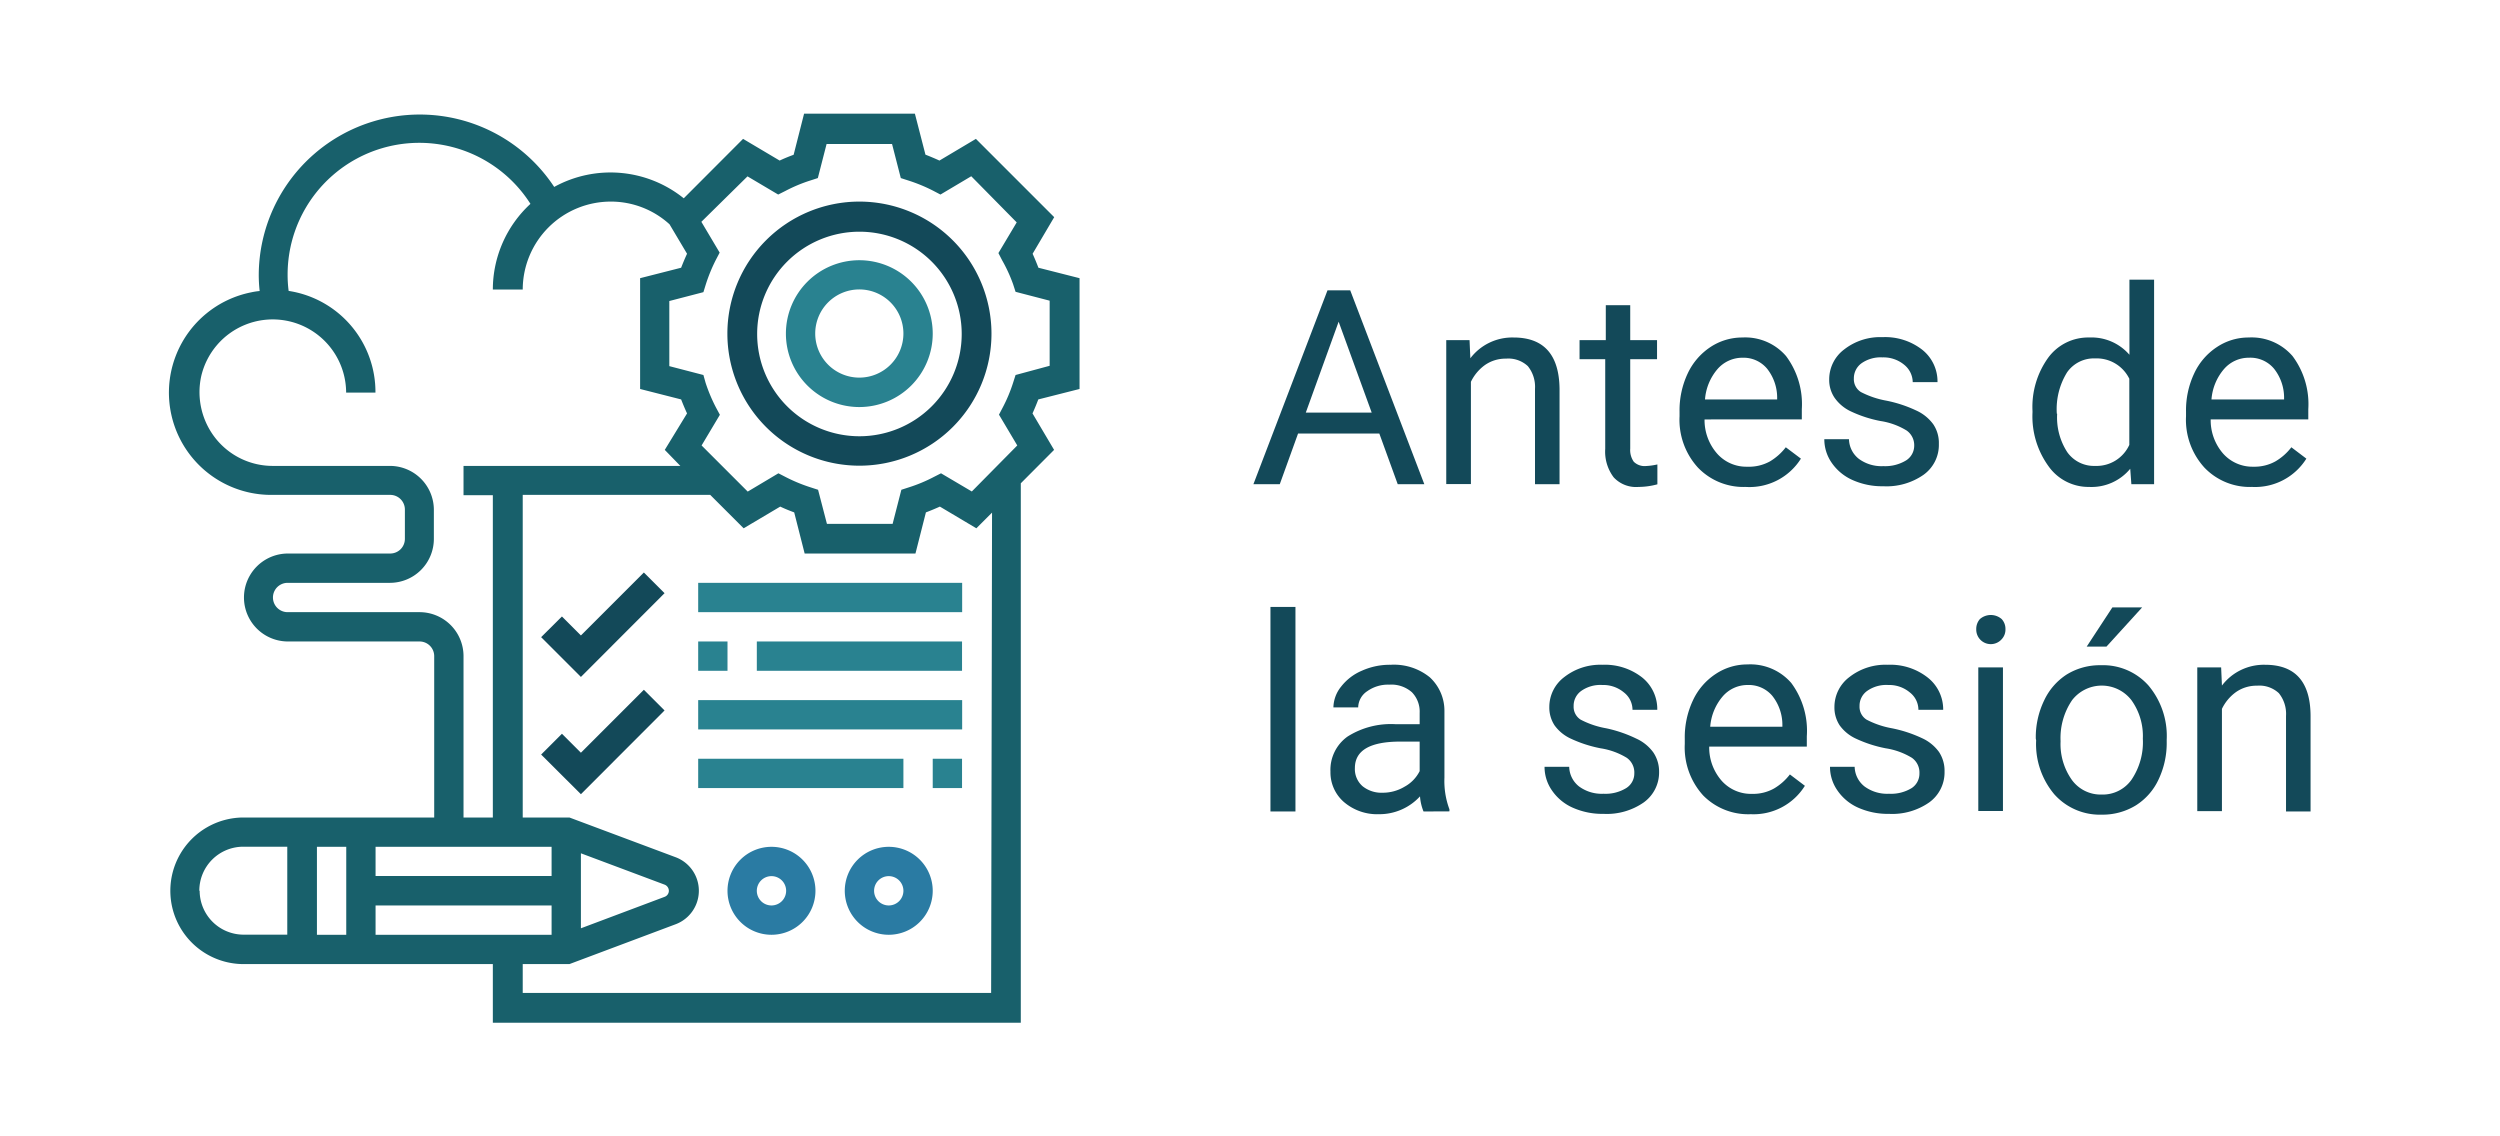 <svg id="Layer_1" data-name="Layer 1" xmlns="http://www.w3.org/2000/svg" viewBox="0 0 220 100"><defs><style>.cls-1{fill:#134959;}.cls-2{fill:#18606b;}.cls-3{fill:#298290;}.cls-4{fill:#2a7ba3;}</style></defs><path class="cls-1" d="M121.38,38.15h-7.15l-1.61,4.46H110.3l6.52-17.06h2l6.52,17.06H123Zm-6.47-1.84h5.8l-2.91-8Z"/><path class="cls-1" d="M129.32,29.93l.07,1.6a4.63,4.63,0,0,1,3.8-1.83q4,0,4.05,4.53v8.38h-2.16V34.22a2.9,2.9,0,0,0-.63-2,2.51,2.51,0,0,0-1.92-.66,3.16,3.16,0,0,0-1.85.56,3.9,3.9,0,0,0-1.24,1.48v9h-2.17V29.93Z"/><path class="cls-1" d="M143.46,26.86v3.07h2.36v1.68h-2.36v7.87a1.79,1.79,0,0,0,.31,1.15,1.35,1.35,0,0,0,1.08.38,5.56,5.56,0,0,0,1-.14v1.75a6.5,6.5,0,0,1-1.66.23A2.68,2.68,0,0,1,142,42a3.75,3.75,0,0,1-.74-2.5V31.61H139V29.93h2.31V26.86Z"/><path class="cls-1" d="M153.62,42.85a5.55,5.55,0,0,1-4.2-1.7,6.24,6.24,0,0,1-1.62-4.52v-.4a7.62,7.62,0,0,1,.72-3.37,5.65,5.65,0,0,1,2-2.32,5.06,5.06,0,0,1,2.81-.84,4.74,4.74,0,0,1,3.84,1.63A7.06,7.06,0,0,1,158.56,36v.91H150a4.48,4.48,0,0,0,1.1,3,3.43,3.43,0,0,0,2.66,1.16,3.8,3.8,0,0,0,2-.47,5,5,0,0,0,1.39-1.24l1.33,1A5.34,5.34,0,0,1,153.62,42.85Zm-.27-11.37a2.9,2.9,0,0,0-2.21,1,4.64,4.64,0,0,0-1.1,2.67h6.35V35a4.11,4.11,0,0,0-.89-2.56A2.7,2.7,0,0,0,153.35,31.48Z"/><path class="cls-1" d="M168.45,39.25a1.58,1.58,0,0,0-.66-1.36,6.16,6.16,0,0,0-2.31-.84,10.92,10.92,0,0,1-2.61-.85A3.64,3.64,0,0,1,161.44,35a2.79,2.79,0,0,1-.47-1.62,3.29,3.29,0,0,1,1.32-2.63,5.14,5.14,0,0,1,3.37-1.08,5.3,5.3,0,0,1,3.5,1.11,3.56,3.56,0,0,1,1.34,2.85h-2.18a2,2,0,0,0-.75-1.53,2.85,2.85,0,0,0-1.91-.65,2.93,2.93,0,0,0-1.85.52,1.63,1.63,0,0,0-.67,1.34,1.33,1.33,0,0,0,.62,1.19,7.9,7.9,0,0,0,2.25.76,11.37,11.37,0,0,1,2.63.87,3.77,3.77,0,0,1,1.49,1.21,2.94,2.94,0,0,1,.49,1.73,3.23,3.23,0,0,1-1.36,2.72,5.67,5.67,0,0,1-3.53,1,6.36,6.36,0,0,1-2.69-.54,4.37,4.37,0,0,1-1.84-1.51,3.62,3.62,0,0,1-.66-2.09h2.17a2.26,2.26,0,0,0,.87,1.73,3.36,3.36,0,0,0,2.15.64,3.54,3.54,0,0,0,2-.5A1.53,1.53,0,0,0,168.45,39.25Z"/><path class="cls-1" d="M178.86,36.17a7.41,7.41,0,0,1,1.38-4.69,4.36,4.36,0,0,1,3.62-1.78,4.41,4.41,0,0,1,3.53,1.52V24.61h2.17v18h-2l-.1-1.36a4.41,4.41,0,0,1-3.62,1.6A4.31,4.31,0,0,1,180.25,41a7.47,7.47,0,0,1-1.39-4.71Zm2.17.24a5.59,5.59,0,0,0,.89,3.38A2.88,2.88,0,0,0,184.38,41a3.17,3.17,0,0,0,3-1.85V33.33a3.2,3.2,0,0,0-3-1.79,2.88,2.88,0,0,0-2.48,1.23A6.15,6.15,0,0,0,181,36.41Z"/><path class="cls-1" d="M198.18,42.85a5.52,5.52,0,0,1-4.19-1.7,6.24,6.24,0,0,1-1.62-4.52v-.4a7.62,7.62,0,0,1,.72-3.37,5.58,5.58,0,0,1,2-2.32,5,5,0,0,1,2.8-.84,4.76,4.76,0,0,1,3.85,1.63A7.06,7.06,0,0,1,203.13,36v.91h-8.59a4.47,4.47,0,0,0,1.09,3,3.45,3.45,0,0,0,2.67,1.16,3.79,3.79,0,0,0,1.94-.47,4.85,4.85,0,0,0,1.4-1.24l1.32,1A5.32,5.32,0,0,1,198.18,42.85Zm-.27-11.37a2.88,2.88,0,0,0-2.2,1,4.64,4.64,0,0,0-1.1,2.67H201V35a4.11,4.11,0,0,0-.89-2.56A2.71,2.71,0,0,0,197.91,31.48Z"/><path class="cls-1" d="M114,71.41H111.8v-18H114Z"/><path class="cls-1" d="M125.27,71.41a4.37,4.37,0,0,1-.31-1.33,4.85,4.85,0,0,1-3.61,1.57,4.49,4.49,0,0,1-3.07-1.06,3.45,3.45,0,0,1-1.2-2.69,3.6,3.6,0,0,1,1.5-3.08,7.13,7.13,0,0,1,4.24-1.09h2.11v-1a2.44,2.44,0,0,0-.68-1.81,2.74,2.74,0,0,0-2-.67,3.15,3.15,0,0,0-1.94.58,1.75,1.75,0,0,0-.79,1.42h-2.18a3,3,0,0,1,.68-1.83,4.57,4.57,0,0,1,1.83-1.4,6,6,0,0,1,2.53-.52,5,5,0,0,1,3.44,1.1,4,4,0,0,1,1.29,3v5.84a7.12,7.12,0,0,0,.44,2.78v.18Zm-3.6-1.65a3.72,3.72,0,0,0,1.93-.53,3.19,3.19,0,0,0,1.33-1.37v-2.6h-1.7q-4,0-4,2.33a2,2,0,0,0,.68,1.6A2.65,2.65,0,0,0,121.67,69.76Z"/><path class="cls-1" d="M143.82,68.05a1.58,1.58,0,0,0-.66-1.36,6.24,6.24,0,0,0-2.31-.84,11.18,11.18,0,0,1-2.62-.85,3.63,3.63,0,0,1-1.43-1.17,2.86,2.86,0,0,1-.46-1.62,3.29,3.29,0,0,1,1.32-2.63A5.14,5.14,0,0,1,141,58.5a5.32,5.32,0,0,1,3.5,1.11,3.56,3.56,0,0,1,1.34,2.85h-2.18a1.94,1.94,0,0,0-.76-1.53,2.83,2.83,0,0,0-1.9-.65,2.91,2.91,0,0,0-1.85.52,1.6,1.6,0,0,0-.67,1.34,1.33,1.33,0,0,0,.62,1.19,7.67,7.67,0,0,0,2.25.76A11.54,11.54,0,0,1,144,65a3.77,3.77,0,0,1,1.49,1.21A3,3,0,0,1,146,67.9a3.25,3.25,0,0,1-1.36,2.72,5.69,5.69,0,0,1-3.53,1,6.41,6.41,0,0,1-2.7-.54,4.34,4.34,0,0,1-1.83-1.51,3.62,3.62,0,0,1-.66-2.09h2.17a2.26,2.26,0,0,0,.87,1.73,3.36,3.36,0,0,0,2.15.64,3.48,3.48,0,0,0,2-.5A1.52,1.52,0,0,0,143.82,68.05Z"/><path class="cls-1" d="M154.07,71.65A5.56,5.56,0,0,1,149.88,70a6.28,6.28,0,0,1-1.62-4.53V65a7.62,7.62,0,0,1,.72-3.37,5.58,5.58,0,0,1,2-2.32,5,5,0,0,1,2.8-.84,4.76,4.76,0,0,1,3.85,1.63A7.06,7.06,0,0,1,159,64.79v.91h-8.59a4.45,4.45,0,0,0,1.09,3,3.45,3.45,0,0,0,2.67,1.16,3.77,3.77,0,0,0,1.94-.47,4.85,4.85,0,0,0,1.4-1.24l1.32,1A5.32,5.32,0,0,1,154.07,71.65Zm-.27-11.37a2.88,2.88,0,0,0-2.2,1,4.64,4.64,0,0,0-1.1,2.67h6.35v-.16a4.11,4.11,0,0,0-.89-2.56A2.71,2.71,0,0,0,153.8,60.28Z"/><path class="cls-1" d="M168.91,68.05a1.58,1.58,0,0,0-.66-1.36,6.24,6.24,0,0,0-2.31-.84,11.18,11.18,0,0,1-2.62-.85,3.63,3.63,0,0,1-1.43-1.17,2.86,2.86,0,0,1-.46-1.62,3.29,3.29,0,0,1,1.32-2.63,5.14,5.14,0,0,1,3.37-1.08,5.32,5.32,0,0,1,3.5,1.11A3.56,3.56,0,0,1,171,62.46h-2.18a1.94,1.94,0,0,0-.76-1.53,2.83,2.83,0,0,0-1.9-.65,2.91,2.91,0,0,0-1.85.52,1.6,1.6,0,0,0-.67,1.34,1.33,1.33,0,0,0,.62,1.19,7.7,7.7,0,0,0,2.24.76,11.47,11.47,0,0,1,2.64.87,3.77,3.77,0,0,1,1.49,1.21,3,3,0,0,1,.49,1.73,3.25,3.25,0,0,1-1.36,2.72,5.69,5.69,0,0,1-3.53,1,6.41,6.41,0,0,1-2.7-.54,4.34,4.34,0,0,1-1.83-1.51,3.62,3.62,0,0,1-.66-2.09h2.17a2.26,2.26,0,0,0,.87,1.73,3.36,3.36,0,0,0,2.15.64,3.48,3.48,0,0,0,2-.5A1.52,1.52,0,0,0,168.91,68.05Z"/><path class="cls-1" d="M173.91,55.37a1.31,1.31,0,0,1,.32-.89,1.46,1.46,0,0,1,1.92,0,1.27,1.27,0,0,1,.33.89,1.23,1.23,0,0,1-.33.88,1.28,1.28,0,0,1-2.24-.88Zm2.35,16h-2.17V58.73h2.17Z"/><path class="cls-1" d="M179.15,65a7.43,7.43,0,0,1,.73-3.35,5.45,5.45,0,0,1,2-2.3,5.55,5.55,0,0,1,3-.81,5.35,5.35,0,0,1,4.19,1.79,6.9,6.9,0,0,1,1.6,4.77v.15a7.47,7.47,0,0,1-.71,3.33,5.36,5.36,0,0,1-2,2.29,5.59,5.59,0,0,1-3,.82,5.36,5.36,0,0,1-4.18-1.79,6.86,6.86,0,0,1-1.6-4.75Zm2.18.25a5.44,5.44,0,0,0,1,3.39,3.13,3.13,0,0,0,2.62,1.28,3.1,3.1,0,0,0,2.62-1.3,5.9,5.9,0,0,0,1-3.62,5.41,5.41,0,0,0-1-3.38,3.3,3.3,0,0,0-5.23,0A5.92,5.92,0,0,0,181.33,65.21Zm4.56-11.8h2.62l-3.14,3.45h-1.74Z"/><path class="cls-1" d="M195.46,58.73l.07,1.6a4.63,4.63,0,0,1,3.8-1.83q4,0,4,4.54v8.37h-2.16V63a2.9,2.9,0,0,0-.63-2,2.51,2.51,0,0,0-1.92-.66,3.16,3.16,0,0,0-1.85.56,3.9,3.9,0,0,0-1.24,1.48v9h-2.17V58.73Z"/><path class="cls-2" d="M95,34.23V24.48l-3.62-.92q-.23-.61-.51-1.23l1.9-3.22-6.89-6.89-3.21,1.91c-.41-.19-.82-.36-1.23-.52L80.51,10H70.76l-.92,3.62c-.41.15-.83.32-1.23.51l-3.22-1.91-5.22,5.23a10.28,10.28,0,0,0-11.4-1,14.17,14.17,0,0,0-26,7.77,12.81,12.81,0,0,0,.08,1.39,6,6,0,0,0-.72.11A9,9,0,0,0,24,43.55H34.34a1.29,1.29,0,0,1,1.29,1.29v2.58a1.29,1.29,0,0,1-1.29,1.29h-9a3.87,3.87,0,1,0,0,7.74H36.92a1.29,1.29,0,0,1,1.29,1.29v14.2H21.44a6.45,6.45,0,0,0,0,12.9H43.37V90H89.83V42.53l2.93-2.94-1.9-3.21q.28-.62.51-1.23ZM36.92,53.87H25.31a1.29,1.29,0,1,1,0-2.58h9a3.87,3.87,0,0,0,3.87-3.87V44.84A3.87,3.87,0,0,0,34.34,41H24a6.42,6.42,0,0,1-5-2.39,6.55,6.55,0,0,1-1.3-5.47,6.46,6.46,0,0,1,12.76,1.41h2.58A9,9,0,0,0,25.4,25.6a10.89,10.89,0,0,1-.09-1.41,11.59,11.59,0,0,1,21.37-6.25,10.25,10.25,0,0,0-3.31,7.54H46a7.75,7.75,0,0,1,7.75-7.74,7.66,7.66,0,0,1,5.17,2l1.54,2.59c-.19.41-.36.82-.52,1.23l-3.61.92v9.75l3.61.92c.16.41.33.82.52,1.23L58.5,39.59,59.87,41H40.79v2.58h2.58V71.94H40.79V57.74A3.87,3.87,0,0,0,36.92,53.87ZM30.47,82.26H27.89V74.52h2.58Zm2.58-2.58H48.54v2.58H33.05Zm18.07-4.59,7.37,2.76a.59.59,0,0,1,.37.54.57.57,0,0,1-.37.53l-7.37,2.77Zm-2.58,2H33.05V74.52H48.54Zm-31,1.29a3.87,3.87,0,0,1,3.87-3.87h3.87v7.74H21.44A3.87,3.87,0,0,1,17.57,78.39Zm69.68,9H46V84.84h4.11l9.33-3.5a3.15,3.15,0,0,0,0-5.91l-9.33-3.49H46V43.55h16.5l2.94,2.94,3.22-1.91c.4.19.82.36,1.23.51l.92,3.62h9.75l.92-3.62q.61-.23,1.23-.51l3.21,1.91,1.38-1.38ZM89.37,33l-.22.69a13.36,13.36,0,0,1-.91,2.17l-.33.63,1.61,2.71-4,4.05-2.71-1.6-.63.32a13.46,13.46,0,0,1-2.18.91l-.68.22-.77,3H72.77l-.78-3-.68-.22a14.25,14.25,0,0,1-2.17-.9l-.64-.33-2.7,1.61-4.06-4.06,1.61-2.7L63,35.85a14.32,14.32,0,0,1-.91-2.17L61.9,33l-3-.78V26.49l3-.78.21-.68A14.32,14.32,0,0,1,63,22.86l.33-.63-1.61-2.71,4.06-4,2.7,1.6.64-.32a13.36,13.36,0,0,1,2.17-.91l.68-.22.77-3H78.5l.77,3,.68.22a14.35,14.35,0,0,1,2.18.9l.63.33,2.71-1.61,4,4.06-1.61,2.7.33.64A13.36,13.36,0,0,1,89.15,25l.22.68,3,.78v5.73Z"/><path class="cls-1" d="M75.63,17.74A11.62,11.62,0,1,0,87.25,29.35,11.63,11.63,0,0,0,75.63,17.74Zm0,20.65a9,9,0,1,1,9-9A9,9,0,0,1,75.63,38.39Z"/><path class="cls-3" d="M75.63,22.9a6.46,6.46,0,1,0,6.45,6.45A6.46,6.46,0,0,0,75.63,22.9Zm0,10.33a3.88,3.88,0,1,1,3.87-3.88A3.88,3.88,0,0,1,75.63,33.23Z"/><polygon class="cls-1" points="51.12 66.24 49.45 64.57 47.62 66.4 51.12 69.89 58.48 62.52 56.66 60.7 51.12 66.24"/><polygon class="cls-1" points="51.12 55.92 49.45 54.25 47.62 56.07 51.12 59.57 58.48 52.2 56.66 50.38 51.12 55.92"/><rect class="cls-3" x="61.44" y="51.29" width="23.23" height="2.58"/><rect class="cls-3" x="66.6" y="56.45" width="18.06" height="2.58"/><rect class="cls-3" x="61.44" y="56.45" width="2.58" height="2.58"/><rect class="cls-3" x="61.44" y="61.61" width="23.23" height="2.58"/><rect class="cls-3" x="82.08" y="66.77" width="2.58" height="2.58"/><rect class="cls-3" x="61.44" y="66.77" width="18.06" height="2.58"/><path class="cls-4" d="M67.89,74.52a3.87,3.87,0,1,0,3.87,3.87A3.87,3.87,0,0,0,67.89,74.52Zm0,5.16a1.29,1.29,0,1,1,1.29-1.29A1.29,1.29,0,0,1,67.89,79.68Z"/><path class="cls-4" d="M78.21,74.52a3.87,3.87,0,1,0,3.87,3.87A3.87,3.87,0,0,0,78.21,74.52Zm0,5.16a1.29,1.29,0,1,1,1.29-1.29A1.29,1.29,0,0,1,78.21,79.68Z"/></svg>
